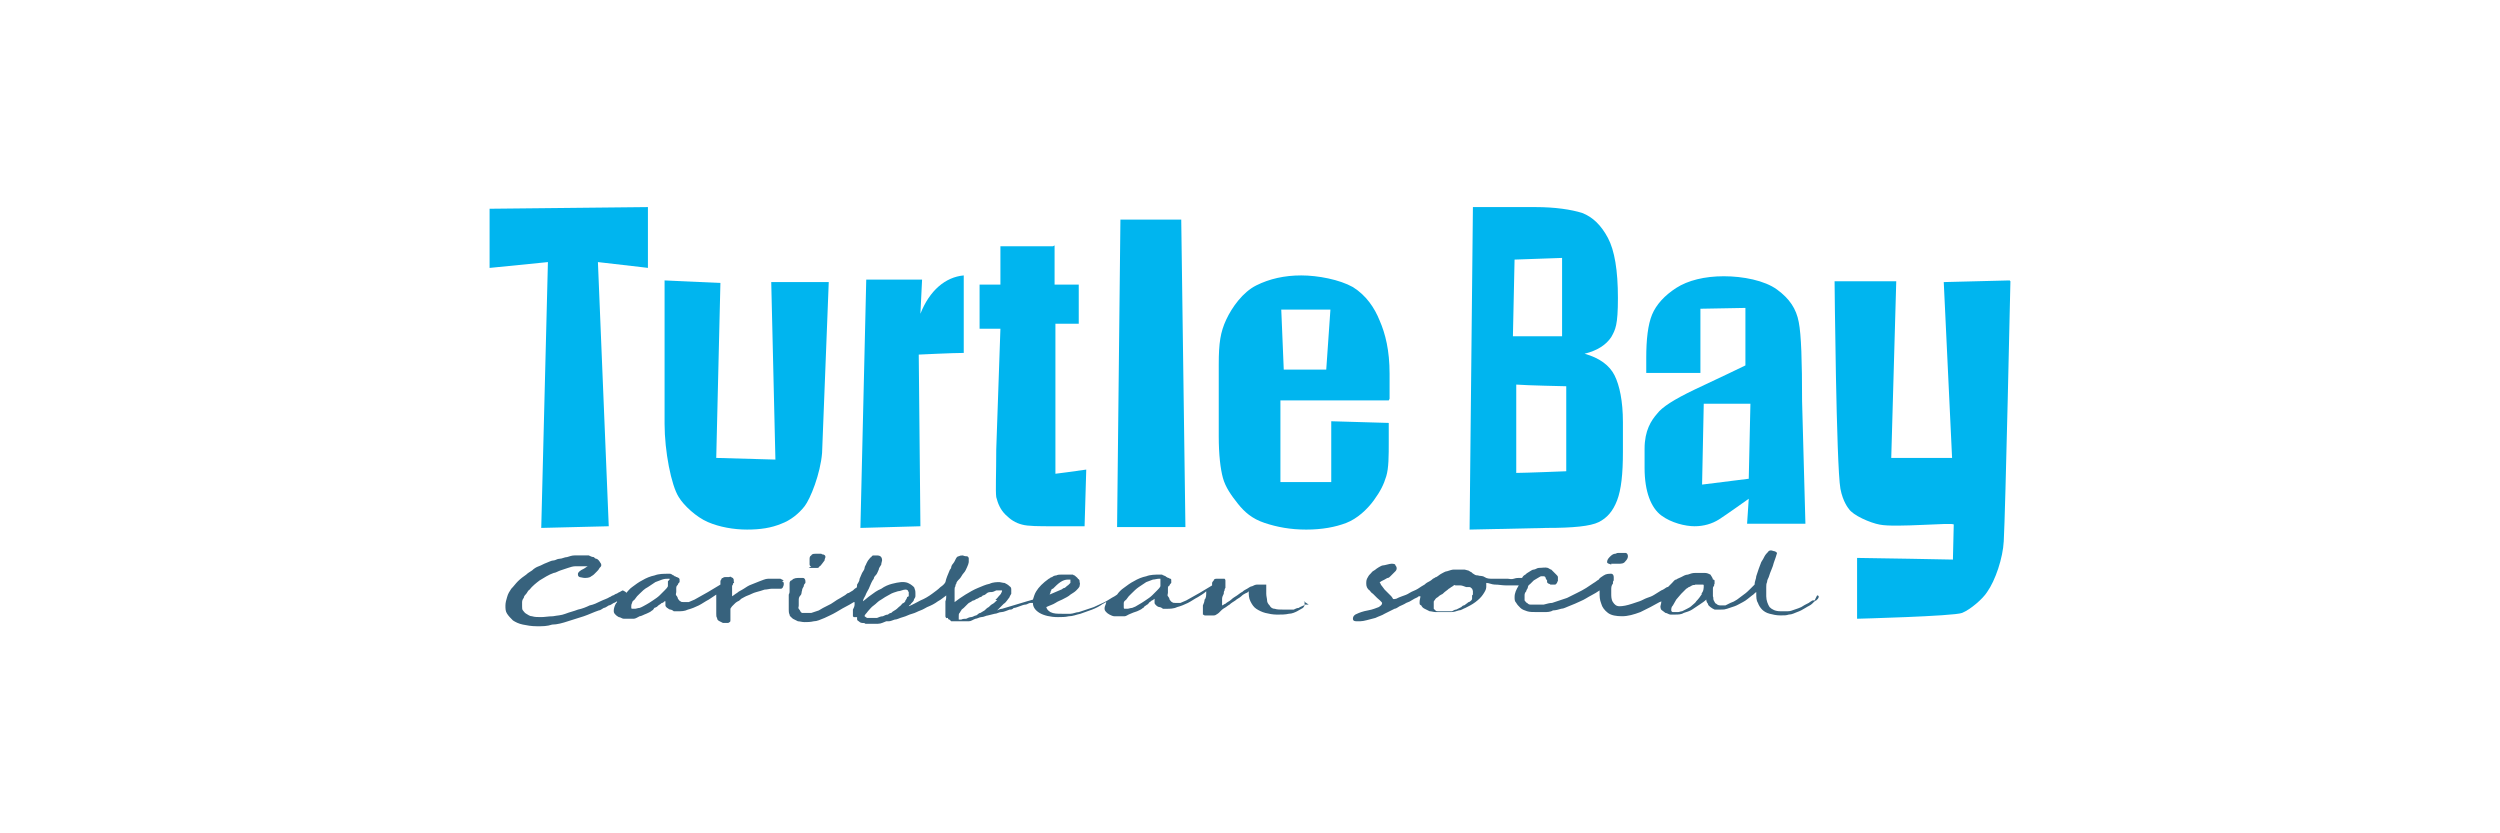 <?xml version="1.0" encoding="UTF-8"?>
<svg id="Layer_1" data-name="Layer 1" xmlns="http://www.w3.org/2000/svg" viewBox="0 0 300 100">
  <defs>
    <style>
      .cls-1 {
        fill: #37627d;
      }

      .cls-2 {
        fill: #00b5ef;
      }
    </style>
  </defs>
  <g>
    <path class="cls-2" d="M110.65,33.55l-.2,4.1c1.1-2.8,3-4.4,5.2-4.6v9.3c-1.3,0-5.4.2-5.4.2l.2,20.6-7.2.2.7-29.8s6.7,0,6.7,0Z"/>
    <path class="cls-2" d="M126.55,29.45v4.7h2.9v4.7h-2.8v18s2.4-.3,3.7-.5l-.2,6.8h-3.7c-1.8,0-3.1,0-3.8-.2-.8-.2-1.4-.6-2-1.2-.6-.6-.9-1.3-1.1-2.1-.1-.8,0-2.7,0-5.7l.5-14.5h-2.5v-5.3h2.5v-4.6h6.3l.2-.1Z"/>
    <path class="cls-2" d="M141.75,26.45l.5,36.8h-8.2l.4-36.9h7.3v.1Z"/>
    <path class="cls-2" d="M166.65,48.05h-13v9.8h6.1v-7.3l6.9.2v2.2c0,1.8,0,3.2-.3,4.2s-.7,1.8-1.5,2.9c-.8,1.1-2,2.2-3.3,2.7s-2.9.8-4.8.8-3.5-.3-5-.8-2.4-1.3-3.2-2.3-1.5-2-1.8-3.1-.5-2.8-.5-5v-8.6c0-2.6.2-3.9.9-5.4s2-3.3,3.6-4.1,3.4-1.2,5.4-1.2,4.6.5,6.2,1.4c1.6,1,2.6,2.5,3.2,4,.7,1.6,1.2,3.6,1.2,6.4v3l-.1.2ZM159.15,44.35l.5-7.2h-5.9c0-.1.3,7.2.3,7.2h5.1Z"/>
    <path class="cls-2" d="M204.05,44.75h-6.5c0,.1,0-1.8,0-1.8,0-2.2.2-4,.7-5.2s1.5-2.3,2.9-3.2,3.4-1.4,5.7-1.4,4.9.5,6.4,1.6,2.3,2.3,2.6,3.9c.3,1.5.4,4.7.4,9.5l.4,14.7h-7l.2-3s-2.8,2-3.6,2.5-1.8.8-2.9.8-2.8-.4-4-1.3c-1.2-.9-2-2.8-2-5.7v-2.3c0-2.2.8-3.4,1.5-4.2.6-.8,2-1.7,4.5-2.9,2.8-1.3,6.1-2.9,6.1-2.9v-6.9c.1,0-5.4.1-5.4.1v7.8-.1ZM209.95,48.45h-5.5c0,.1-.2,9.7-.2,9.7l5.6-.7.2-9h-.1Z"/>
    <path class="cls-2" d="M241.25,33.75s-.6,27.8-.8,31.2c-.1,2-1,4.7-2,6.1-.5.8-2,2.1-3,2.5s-12.6.7-12.6.7v-7.3c1.3,0,11.5.2,11.5.2,0,0,.1-3.9.1-4.2s-7,.4-8.9,0c-1.1-.2-3.2-1.1-3.7-1.9,0,0-.7-.8-1-2.4-.5-2.8-.7-24.9-.7-24.9h7.4c0,.1-.6,21.2-.6,21.2h7.3l-1-21.1,7.9-.2.1.1Z"/>
    <path class="cls-2" d="M99.45,33.85l-.8,20.5c-.2,2.5-1.4,5.5-2.1,6.4-.7.9-1.7,1.7-2.8,2.1-1.2.5-2.5.7-4.1.7s-3.3-.3-4.7-.9-2.9-2-3.5-3c-.9-1.4-1.7-5.5-1.7-8.8v-17.2c-.1,0,6.7.3,6.7.3l-.5,21,7.1.2-.5-21.3h7-.1Z"/>
    <path class="cls-2" d="M176.55,24.85h7.7c2.4,0,4.3.3,5.6.7,1.3.5,2.3,1.5,3.1,3s1.2,3.9,1.2,7.2-.3,3.8-.8,4.7c-.6.9-1.6,1.6-3.2,2,1.8.5,3,1.4,3.6,2.6s1,3.1,1,5.6v3.6c0,2.6-.2,4.5-.7,5.8-.5,1.3-1.2,2.1-2.2,2.6s-3.1.7-6.2.7l-9.3.2.4-38.7h-.2ZM181.75,31.05l-.2,9.3h5.9v-9.4c.1,0-5.7.2-5.7.2v-.1ZM181.95,46.25v10.5c1,0,6-.2,6-.2v-10.2s-4.8-.1-6-.2v.1Z"/>
    <path class="cls-2" d="M77.75,24.85v7.3c.1,0-6-.7-6-.7l1.3,31.7-8.1.2.8-31.9-7,.7v-7.1l19-.2Z"/>
  </g>
  <g>
    <path class="cls-1" d="M94.05,69.65s-.2-.1-.4-.2h-1.5c-.3,0-.7.2-1,.3s-.7.3-1,.4-.6.3-.9.5-.6.3-.8.5c-.2.1-.4.3-.6.4v-1h0v-.2s0-.1.1-.2c0,0,0-.2.1-.2s0-.1,0-.2v-.2l-.1-.2s-.1,0-.2-.1-.2,0-.3,0h-.4c-.1,0-.2,0-.3.1-.1,0-.2.1-.2.2,0,0-.1.1-.1.2v.4h0c-.5.3-1,.6-1.5.9-.5.3-1.1.6-1.6.9-.2.1-.5.2-.7.3h-.6c-.2,0-.3,0-.4-.1-.1,0-.2-.2-.3-.3,0-.1-.1-.3-.2-.4s0-.3,0-.4v-.5c0-.2.1-.3.2-.4,0-.1.1-.2.2-.3v-.3c0-.1-.1-.2-.1-.2,0,0-.1,0-.2-.1,0,0-.2,0-.2-.1h-.1l-.1-.1s-.1,0-.2-.1-.1,0-.2-.1h-.3c-.5,0-1.1,0-1.6.2-.5.1-1,.3-1.5.6-.4.2-.8.5-1.2.8-.3.2-.5.5-.7.7,0-.1-.2-.2-.4-.3h0c-.1,0-.2.1-.4.2-.1,0-.3.2-.4.2s-.3.2-.4.2-.3.2-.4.2c-.3.2-.7.3-1.1.5-.4.2-.8.4-1.3.5-.4.2-.9.4-1.4.5-.5.2-1,.3-1.5.5s-1,.2-1.5.3c-.5,0-1,.1-1.4.1s-.8,0-1.1-.1c-.3,0-.5-.2-.7-.3s-.3-.3-.4-.4-.1-.3-.1-.5v-.5c0-.2.1-.4.2-.5,0-.2.2-.4.3-.5s.2-.4.4-.5c.3-.4.8-.8,1.2-1.1.5-.3,1.1-.7,1.7-.9.2,0,.5-.2.8-.3s.6-.2.9-.3.6-.2.9-.2h1.6-.1c-.1,0-.3.2-.5.3s-.4.2-.5.3-.2.2-.2.3c0,.2,0,.3.2.4.1,0,.4.1.6.1s.6,0,.8-.2c0,0,.2-.1.3-.2.1-.1.2-.2.4-.4.1-.1.2-.2.3-.4.1-.1.2-.2.2-.3s0-.2-.1-.3c0,0-.1-.2-.2-.3s-.2-.2-.3-.2-.2-.1-.3-.2c-.2,0-.4-.1-.6-.2h-1.7c-.3,0-.6.1-.9.2-.3,0-.6.2-.9.2s-.5.2-.7.2c-.3,0-.6.2-.9.3s-.6.3-.9.4-.6.3-.8.5c-.3.2-.5.3-.7.5-.3.2-.7.5-1,.8s-.5.6-.8.9c-.2.3-.4.6-.5,1-.1.3-.2.7-.2,1,0,.4,0,.7.2,1s.4.5.7.8c.3.2.7.4,1.2.5.5.1,1,.2,1.7.2s1.2,0,1.8-.2c.6,0,1.3-.2,1.9-.4.6-.2,1.3-.4,1.9-.6.6-.2,1.2-.5,1.8-.7.2,0,.4-.2.6-.3.2,0,.4-.2.6-.3.2,0,.4-.2.6-.3.1,0,.2-.1.4-.2,0,0,0,.2-.1.2-.2.3-.3.7-.3.9s0,.3.2.5c.1.1.2.2.4.3.2,0,.4.2.6.2h1.2c.2,0,.5-.2.7-.3.2,0,.5-.2.8-.3.2-.1.5-.2.7-.4,0,0,.1,0,.2-.2s.2-.1.3-.2c.1,0,.2-.2.4-.3s.2-.2.3-.2.2-.1.3-.2h.1v.5c0,.1.1.2.2.3.1,0,.2.2.4.2.1,0,.3.1.4.2h.5c.4,0,.8,0,1.2-.2.4-.1.9-.3,1.3-.5s.8-.5,1.2-.7c.3-.2.6-.4.9-.6v2.3c0,.2,0,.4.1.5,0,.2.1.3.3.4s.2.1.4.2h.6s.1,0,.2-.1c0,0,.1,0,.1-.2v-1.4s.1-.2.2-.3.2-.2.3-.3c.1-.1.2-.2.4-.3.1,0,.3-.2.4-.3.2-.1.5-.3.8-.4.3-.1.6-.3,1-.4.4-.1.7-.2,1-.3.3,0,.6-.1.8-.1h1.2s.2-.1.2-.2c0,0,.1-.2.1-.3v-.2s0-.1-.2-.2l.2-.1ZM80.15,69.75v.6c-.1.2-.2.3-.4.5-.2.2-.4.4-.6.6s-.5.4-.8.6-.6.4-.8.5-.5.3-.8.4c-.2,0-.4.1-.5.1h-.4c-.1,0-.1-.1-.1-.2,0-.2,0-.3.1-.5,0-.2.2-.3.3-.4.1-.1.2-.3.3-.4.1-.1.2-.2.3-.3.3-.3.6-.6,1-.8.3-.2.6-.4.9-.6.3-.1.5-.2.8-.3s.5-.1.7-.1h.2v.1l-.2.2Z"/>
    <path class="cls-1" d="M97.05,68.15h1c.1,0,.2,0,.3-.2.1,0,.2-.2.3-.3s.2-.3.3-.4c0-.2.1-.3.1-.4s0-.2-.2-.3c0,0-.2,0-.3-.1h-.6c-.3,0-.5,0-.6.2-.2.1-.2.3-.2.5v.6s0,.2.2.2l-.3.2Z"/>
    <path class="cls-1" d="M157.05,72.55h-.4s-.1,0-.2.1c-.2.1-.5.2-.6.3-.2,0-.4.1-.6.2h-1.3c-.4,0-.7,0-1-.1-.3,0-.5-.2-.6-.4-.2-.2-.3-.4-.3-.6s-.1-.5-.1-.8,0,0,0-.1v-.6h0v-.4h-1.1c-.2,0-.4.1-.6.2-.2,0-.4.2-.6.3s-.4.2-.6.4c-.1,0-.3.2-.6.4s-.5.3-.7.5-.5.3-.7.5c-.1,0-.3.2-.4.2v-.8c0-.2.1-.4.2-.6,0-.1,0-.3.1-.4,0-.1,0-.2.1-.3v-.9s0-.1-.1-.2h-1c-.2,0-.3.1-.3.2,0,0-.2.2-.2.3v.3h0c-.5.3-1,.6-1.5.9-.5.3-1.1.6-1.6.9-.2.1-.5.2-.7.3h-.6c-.2,0-.3,0-.4-.1-.1,0-.2-.2-.3-.3,0-.1-.1-.3-.2-.4s0-.3,0-.4v-.5c0-.2,0-.3.2-.4,0-.1.1-.2.2-.3v-.3c0-.1,0-.2-.1-.2,0,0-.1,0-.2-.1h0s-.2,0-.2-.1h-.1s0-.1-.1-.1l-.2-.1s-.1,0-.2-.1h-.3c-.5,0-1.1,0-1.6.2-.5.1-1,.3-1.5.6-.4.2-.8.5-1.2.8-.3.2-.6.5-.8.8l-.3.2c-.4.2-.8.5-1.2.7-.4.2-.9.4-1.3.6-.3.1-.6.2-.9.3s-.6.2-.9.3c-.3,0-.7.2-1,.2h-1c-.6,0-1,0-1.4-.2-.3-.2-.4-.3-.5-.6.4-.2.8-.3,1.1-.5.3-.2.6-.3.8-.4.4-.2.8-.4,1-.6.3-.2.5-.3.7-.5s.3-.3.4-.5c0-.2.1-.3,0-.5,0-.2,0-.3-.2-.4,0-.1-.2-.2-.4-.4,0,0-.1,0-.2-.1h-1.4c-.2,0-.4,0-.6.1-.2,0-.4.1-.5.2-.2,0-.3.2-.4.2-.7.5-1.2,1-1.5,1.5-.2.3-.3.7-.4,1l-.7.2c-.3.1-.7.2-1,.3s-.7.2-1,.3-.7.2-1,.3c-.2,0-.4.1-.6.2h0l.4-.4.4-.4c.2-.1.3-.3.4-.4s.2-.3.3-.4c0-.1.1-.2.2-.4v-.5c0-.1,0-.3-.2-.4-.2-.2-.4-.3-.6-.4-.2,0-.5-.1-.6-.1-.3,0-.8,0-1.2.2-.5.1-.9.3-1.4.5s-1,.5-1.5.8-.9.6-1.3.9h0v-1.5c0-.1,0-.3.1-.4,0-.1,0-.2.1-.3,0-.2.2-.4.4-.6.2-.2.3-.5.5-.7s.3-.5.4-.7.2-.5.2-.6v-.5s-.1-.2-.2-.2-.3,0-.5-.1h0c-.2,0-.3,0-.5.1-.2,0-.3.2-.4.4l-.1.2s-.1.2-.2.3-.2.3-.2.4c0,.2-.2.3-.2.4-.2.5-.4.9-.5,1.4-.1.2-.3.4-.6.6-.3.3-.6.5-1,.8s-.9.6-1.4.8c-.4.2-.9.5-1.4.7,0,0,.1-.2.2-.2.1-.2.3-.3.4-.5,0-.2.2-.3.2-.5v-.4c0-.1,0-.3-.1-.5,0-.2-.2-.3-.3-.4-.1-.1-.3-.2-.5-.3-.5-.2-1.1-.1-1.9.1-.4.1-.9.3-1.3.6-.5.2-.9.5-1.3.8-.3.2-.6.5-.9.7,0-.2.2-.5.3-.7.1-.3.3-.6.4-.8.1-.2.2-.5.3-.7s.2-.4.3-.5c0-.2.2-.4.3-.5s.2-.4.3-.6c0-.2.2-.4.3-.6,0-.2.1-.4.1-.5,0-.4-.2-.6-.6-.6h-.4c-.1,0-.2,0-.3.2-.1,0-.2.2-.3.3s-.2.3-.3.5c0,.1-.2.3-.2.5s-.2.4-.3.6-.2.5-.3.7c0,.3-.2.5-.3.7,0,.2,0,.3-.1.4-.1,0-.3.2-.4.3l-.5.3c-.2,0-.3.2-.5.3s-.3.2-.5.3c-.6.3-1,.7-1.5.9-.4.2-.8.4-1.1.6-.3.1-.6.2-.9.3h-1.1s-.2-.1-.2-.2c0,0-.1-.2-.2-.3s0-.2,0-.4v-.6c0-.2,0-.4.2-.6s.1-.4.2-.6c0-.2.1-.3.2-.5,0-.2.1-.3.2-.4v-.2c0-.2-.1-.4-.3-.4h-.6q-.3,0-.5.1c-.1,0-.2.2-.3.2s-.2.2-.2.3v1c0,.1,0,.2-.1.4v1.8c0,.2,0,.4.1.6,0,.2.2.3.4.5.2.1.4.2.6.3.2,0,.5.1.8.1s.7,0,1.1-.1c.4,0,.8-.2,1.3-.4.4-.2.9-.4,1.4-.7s1-.6,1.6-.9c.2-.1.3-.2.5-.3h.1v.3c0,.2-.1.4-.2.6v.8l.1.1h.4v.2h0c0,.1,0,.2.2.3,0,0,.2.2.4.2s.3,0,.4.1h1.5c.4,0,.7-.2,1-.3h.3c.2,0,.4-.1.7-.2.3,0,.6-.2,1-.3s.7-.3,1.1-.4c.4-.1.7-.3,1-.4.3-.1.6-.3.8-.4.5-.2.9-.4,1.3-.7.4-.2.7-.5,1-.7h0c0,.2,0,.5-.1.7v1.8s0,.1.1.2,0,0,.1,0h.1s0,.2.2.2l.2.2h2.1c.3,0,.5-.2.8-.3.2,0,.5-.2.7-.2.3,0,.6-.2.8-.2l.8-.2c.3,0,.5-.2.8-.2s.7-.2,1-.3c.2,0,.3,0,.5-.2.2,0,.4-.1.7-.2s.5-.2.7-.2.4-.2.6-.2h.3c0,.5.3.9.8,1.2s1.3.5,2.2.5h0c.4,0,.9,0,1.3-.1.5,0,.9-.2,1.4-.3.5-.2.9-.3,1.4-.5s.9-.4,1.3-.7c.1,0,.3-.2.4-.2,0,.2-.2.5-.2.7s0,.3.2.5c.1.1.2.2.4.3s.4.2.6.2h1.2c.2,0,.4-.2.7-.3.2-.1.5-.2.8-.3.2-.1.5-.2.7-.4,0,0,.1,0,.2-.2,0,0,.2-.1.3-.2.1,0,.2-.2.3-.3.1,0,.2-.2.3-.2,0,0,.2-.1.3-.2h0v.5c0,.1.1.2.2.3,0,0,.2.2.4.2.1,0,.3.1.4.2h.5c.3,0,.8,0,1.2-.2.4-.1.9-.3,1.3-.5s.8-.5,1.2-.7c.3-.2.7-.4,1-.7h0c0,.5,0,.8-.2,1,0,.2-.1.5-.2.7v1.1s.1,0,.2.1h1.1s.2,0,.3-.1c0,0,.2-.1.3-.2,0,0,.2-.2.3-.3,0,0,.2-.2.4-.3.2-.1.4-.3.6-.4.2-.2.4-.3.7-.5.2-.2.5-.3.7-.5s.4-.3.6-.4c.1,0,.2-.1.3-.2,0,.4,0,.8.2,1.2s.4.7.7.9c.3.2.7.4,1.1.5s.9.2,1.4.2,1,0,1.4-.1c.4,0,.8-.2,1-.3s.5-.3.7-.4c.2-.2.2-.3.2-.5v-.3h-.1l.6.4ZM108.85,71.65c0,.1-.1.3-.2.4,0,.2-.2.3-.4.4-.1.2-.3.3-.4.4s-.3.3-.5.4-.3.2-.4.3c0,0-.2,0-.4.2-.2,0-.4.1-.6.2-.2,0-.5.1-.7.2h-1.2s-.2-.1-.3-.2c0-.2.2-.3.4-.6.2-.2.4-.5.7-.7s.5-.5.9-.7c.3-.2.6-.4,1-.6.3-.2.7-.3,1-.4.3,0,.6-.2.9-.2s0,0,.1,0l.2.1s0,.1.1.2v.5l-.2.1ZM119.65,72.05c-.2.1-.3.3-.5.4-.2.1-.3.2-.5.4-.2.1-.3.2-.5.4-.2.1-.3.2-.5.3-.2,0-.3.2-.5.3-.2,0-.4.2-.6.2s-.4.1-.6.2c-.2,0-.4,0-.6.1h-.3v-.4h0c0-.2,0-.3.1-.4s.1-.2.2-.3c0-.1.2-.2.3-.3l.3-.3.2-.2c.2-.2.2-.1.3-.2.1,0,.2-.2.4-.2.1,0,.3-.2.4-.2s.3-.2.4-.2.2-.1.3-.2c0,0,.2,0,.4-.2s.4-.2.6-.2.4-.1.6-.2h.7s0,.2-.1.3c0,.1-.2.3-.3.4-.1.1-.2.3-.4.4l.2.1ZM125.95,71.45s0-.2.1-.3c0,0,0-.2.1-.3,0,0,0-.2.2-.2.3-.3.6-.6.9-.8s.6-.3.9-.3h.3c.1,0,0,0,0,0v.4s-.2.2-.3.3c-.1,0-.2.2-.4.3-.2,0-.3.2-.4.2-.2.1-.5.2-.7.3l-.7.3h0v.1ZM139.25,69.75v.6c-.1.2-.2.3-.4.5-.2.2-.4.4-.6.6s-.5.4-.8.6-.6.4-.8.5c-.3.2-.5.3-.8.4-.2,0-.4.1-.5.1h-.4c-.1,0-.1-.1-.1-.2v-.5c0-.2.2-.3.3-.4.1-.1.2-.3.3-.4.1-.1.2-.2.3-.3.3-.3.6-.6.9-.8s.6-.4.9-.6c.3-.1.5-.2.8-.3.2,0,.5-.1.7-.1h.2v.3Z"/>
    <path class="cls-1" d="M193.35,67.65h.8c.4,0,.7,0,.9-.3.2-.2.3-.4.3-.6s-.1-.4-.3-.4h-.8c-.3,0-.1,0-.4.1-.3,0-.5.2-.7.4s-.3.4-.3.6.3.2.5.3v-.1Z"/>
    <path class="cls-1" d="M217.75,72.05h-.2s-.1,0-.2.1c0,0-.2.1-.3.2l-.2.1c-.2.1-.4.2-.7.4-.2.1-.5.2-.8.3s-.5.2-.8.2h-.9c-.6,0-1-.2-1.3-.5-.2-.3-.4-.8-.4-1.3v-1.1c0-.2,0-.4.1-.6,0-.2.1-.4.2-.6.2-.7.5-1.2.6-1.7.2-.5.3-.9.4-1.2h0s-.2-.2-.3-.2-.3-.1-.4-.1-.3,0-.4.2c-.1.1-.3.3-.4.5-.1.2-.2.4-.4.7-.1.3-.2.5-.3.8s-.2.6-.3.9c0,.3-.2.6-.2,1h0c-.2.2-.3.3-.5.5s-.5.5-.8.7-.5.4-.8.6c-.3.2-.5.3-.8.4-.2.1-.4.2-.6.3h-.5c-.2,0-.4,0-.6-.2-.1,0-.2-.2-.3-.4s0-.3-.1-.5v-.9c0-.1,0-.2.1-.3s0-.2.1-.3v-.4l-.1-.1h-.1c0-.2-.2-.4-.3-.6-.2-.1-.4-.2-.7-.2h-1.1c-.4,0-.6.1-.9.2-.3,0-.6.2-.8.3s-.5.2-.6.3c-.2,0-.3.2-.5.4s-.3.3-.5.5h-.1c-.2.1-.4.3-.7.4-.3.2-.5.3-.8.5s-.6.3-.9.4c-.3.1-.6.3-.9.4s-.6.2-.9.3c-.6.2-1.1.3-1.5.3s-.6-.2-.8-.5-.2-.7-.2-1v-.5c0-.2,0-.5.2-.7,0-.2,0-.3.1-.4v-.4c0-.2-.1-.4-.3-.4-.3,0-.6,0-.9.2s-.5.3-.6.5h0c-.2.1-.4.3-.6.4-.3.2-.6.4-.9.6s-.7.4-1.1.6c-.4.2-.8.4-1.2.6-.3.1-.6.2-.9.3s-.6.2-.9.3c-.3,0-.6.1-1,.2h-1.6c-.2,0-.3-.1-.4-.2-.1,0-.2-.2-.3-.3v-.6c0-.1,0-.3.2-.5,0-.2.2-.3.2-.5s.2-.3.3-.4.3-.3.4-.4c.2-.1.3-.2.5-.3s.3-.2.4-.2h.3q.1,0,.2.1c0,.1.1.3.2.4v.2s0,.1.2.2c0,0,.1,0,.2.1h.6s.1-.1.2-.2c0,0,0-.2.1-.2v-.5c0-.1-.1-.2-.2-.3,0,0-.2-.2-.3-.3,0,0-.2-.2-.3-.3-.1,0-.2-.1-.4-.2-.3-.1-.7,0-1.1,0-.2,0-.4.2-.6.2s-.4.2-.6.3-.3.2-.4.3c-.2.1-.3.2-.4.4h-.3c-.2,0-.4,0-.7.1s-.5,0-.7,0h-1.8c-.4,0-.7,0-1-.2s-.6-.1-.8-.2c-.3,0-.4-.1-.4-.1-.2-.1-.3-.2-.4-.3-.1,0-.3-.2-.4-.2s-.3-.1-.4-.1h-1.3c-.2,0-.5.1-.8.2-.2,0-.5.2-.7.3s-.4.3-.6.4c0,0-.1,0-.2.1h0l-.2.1s-.2.2-.4.3c-.2.1-.4.2-.6.4-.2.1-.5.3-.8.5s-.7.3-1,.5-.6.3-.9.4c-.3.1-.5.2-.7.3-.4.1-.4,0-.4,0,0,0-.1-.2-.2-.3s-.3-.3-.4-.4c-.2-.2-.3-.3-.4-.4-.1-.1-.2-.3-.3-.4-.2-.2-.2-.4-.3-.5,0,0,.1,0,.2-.1l.4-.2c.2-.1.3-.2.4-.2s.2-.1.3-.2h0c.3-.3.5-.5.6-.6.2-.2.2-.5,0-.7,0-.2-.3-.2-.5-.2s-.8.2-1,.2-.8.4-.9.5-.4.2-.5.4c-.2.2-.3.3-.4.5-.2.3-.2.5-.2.8s.1.6.4.8c.1.1.2.3.4.4.2.2.3.3.5.5.6.5.6.6.6.6,0,.2-.1.3-.4.5-.3.1-.7.3-1.3.4-.6.1-1.1.3-1.3.4-.3.1-.5.3-.5.6s.3.3.4.3h.5c.4,0,1-.2,1.8-.4.4-.2.8-.3,1.1-.5l1.2-.6c.2,0,.4-.2.6-.3s.5-.2.8-.4c.3-.1.5-.2.8-.4s.5-.2.7-.4h.2c0,.2-.1.4-.1.7s0,.3.2.4c.1.2.2.3.4.4l.6.3c.2,0,.5.1.7.1h1.9c.3,0,.6-.1.9-.2.3,0,.5-.2.8-.3.4-.2.8-.4,1.2-.7.4-.3.7-.6.9-.9.2-.3.4-.6.4-.9v-.5c.3,0,.7.2,1,.2.5,0,.9.1,1.4.1h1.5c-.3.5-.5.9-.5,1.4h0c0,.3,0,.5.2.7.1.2.3.4.5.6.2.2.5.3.8.4s.7.1,1.1.1h1c.3,0,.7,0,1-.2.3,0,.7-.1,1-.2.3,0,.6-.2.9-.3.5-.2,1-.4,1.4-.6.5-.2.9-.5,1.3-.7.4-.2.7-.4,1-.6v.3c0,.4,0,.8.2,1.3.1.4.4.8.8,1.1s1,.4,1.7.4,1.4-.2,2.2-.5c.4-.2.8-.4,1.2-.6.4-.2.7-.4,1.1-.6,0,0,.1,0,.2-.1v.1c0,.2-.1.4-.1.5s0,.4.2.5c.1.1.3.2.4.3.2,0,.4.2.6.2h.6c.3,0,.7,0,1-.2.3-.1.7-.2,1-.4s.6-.4.9-.6c.3-.2.6-.4.8-.6h0c0,.2.1.4.2.5,0,.2.2.3.3.4.1.1.3.2.5.3h.8c.3,0,.4,0,.7-.1s.6-.2.9-.3c.3-.1.6-.3,1-.5s.7-.5,1.1-.8c.2-.1.3-.3.5-.4v.2c0,.4,0,.8.2,1.1.1.3.3.6.5.8s.5.4.9.5.8.2,1.3.2.7,0,1-.1c.4,0,.7-.2,1-.3s.7-.3,1-.5.6-.3.8-.5c0,0,.1-.1.2-.2,0,0,.2-.2.3-.2l.2-.2.1-.2q0-.2-.2-.2l-.3.6ZM176.65,71.45v.4s0,.1-.1.2c0,0-.2.2-.3.2s-.2.2-.3.2c0,0-.2.2-.3.2s-.2.1-.3.2l-.6.3c-.2,0-.3.1-.5.2h-1.7c-.1,0-.2,0-.3-.1,0,0-.1-.1-.2-.2v-.8s0-.2.1-.2c.1-.2.2-.3.4-.4.1-.1.2-.2.4-.3.1,0,.3-.2.4-.3s.3-.2.5-.4c0,0,.2-.1.3-.2,0,0,.2-.1.3-.2s.2,0,.2,0h.6c.2,0,.4.1.7.2h.4c.1,0,.2.1.3.2,0,0,.1.2.1.3v.4l-.1.1ZM204.25,71.25c-.2.3-.4.6-.7.9-.1.2-.3.3-.5.5s-.4.3-.6.4c-.2.1-.4.2-.6.3-.2,0-.3.1-.5.1h-.6c-.1,0-.2-.1-.2-.2,0-.2,0-.4.2-.6.1-.2.3-.5.4-.7.2-.2.4-.5.6-.7.2-.2.4-.4.6-.6,0,0,.2-.1.3-.2.1,0,.2-.1.4-.2s.3,0,.4-.1h.9s.1,0,.1.1h0c0,.3,0,.7-.3,1h.1Z"/>
  </g>
</svg>